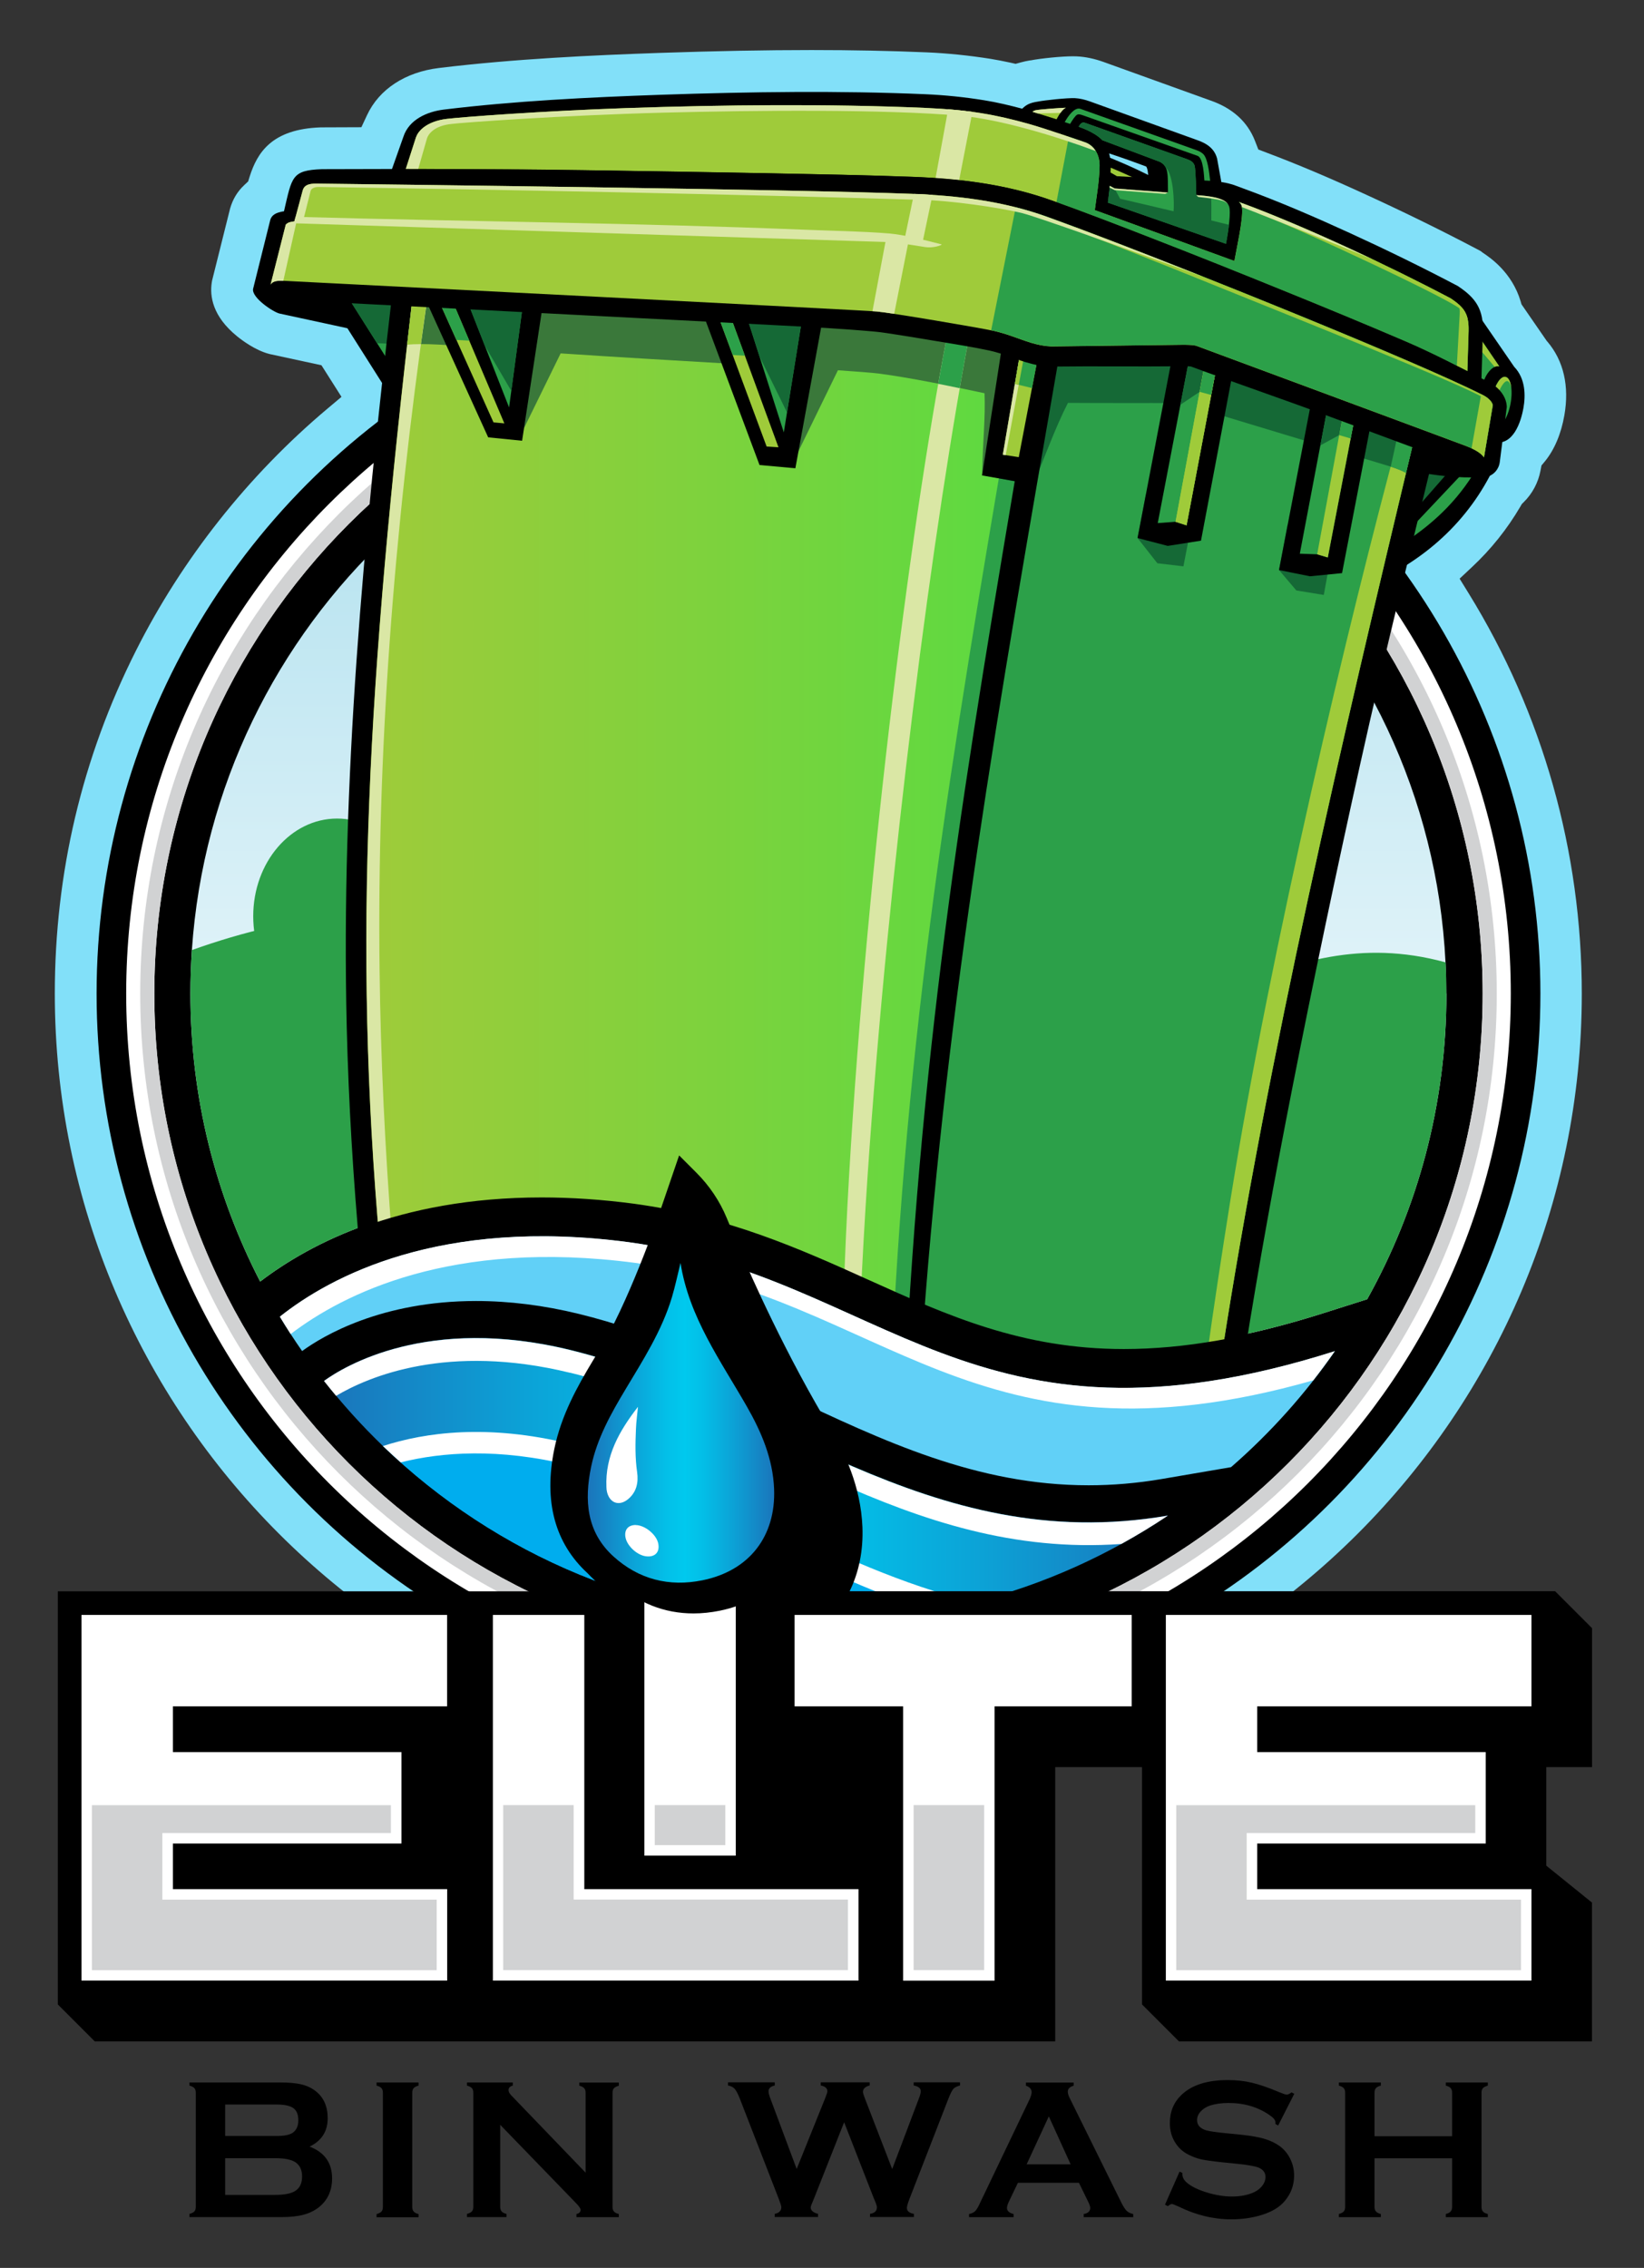 <?xml version="1.0" encoding="UTF-8"?>
<svg id="bubbles" xmlns="http://www.w3.org/2000/svg" xmlns:xlink="http://www.w3.org/1999/xlink" viewBox="0 0 213.27 294.13">
  <rect x="0" y="0" width="213.27" height="294.13" fill="#333333" stroke="none"/>
  <defs>
    <style>
      .cls-1 {
        fill: url(#linear-gradient-3);
      }

      .cls-1, .cls-2, .cls-3, .cls-4, .cls-5, .cls-6, .cls-7 {
        fill-rule: evenodd;
      }

      .cls-2 {
        fill: #dae7a5;
      }

      .cls-8 {
        fill: #d1d2d3;
      }

      .cls-9 {
        fill: url(#linear-gradient-4);
      }

      .cls-10 {
        fill: url(#linear-gradient-2);
      }

      .cls-11, .cls-4 {
        fill: #2ca049;
      }

      .cls-12 {
        fill: #00adee;
      }

      .cls-3 {
        fill: #3a783a;
      }

      .cls-13 {
        fill: url(#linear-gradient);
      }

      .cls-6 {
        fill: #156936;
      }

      .cls-14 {
        fill: #fff;
      }

      .cls-7 {
        fill: #9fcb3a;
      }

      .cls-15 {
        fill: #82e0f9;
      }

      .cls-16 {
        fill: #61d0f7;
      }
    </style>
    <linearGradient id="linear-gradient" x1="106.18" y1="48.41" x2="106.18" y2="172.38" gradientUnits="userSpaceOnUse">
      <stop offset="0" stop-color="#aadeed"/>
      <stop offset="1" stop-color="#fff"/>
    </linearGradient>
    <linearGradient id="linear-gradient-2" x1="42.04" y1="191.93" x2="151.5" y2="191.93" gradientUnits="userSpaceOnUse">
      <stop offset="0" stop-color="#1b75bb"/>
      <stop offset=".03" stop-color="#197abe"/>
      <stop offset=".25" stop-color="#0ba4d8"/>
      <stop offset=".42" stop-color="#03bfe8"/>
      <stop offset=".52" stop-color="#00c9ee"/>
      <stop offset=".62" stop-color="#03bee7"/>
      <stop offset=".78" stop-color="#0ca2d6"/>
      <stop offset="1" stop-color="#1a75bb"/>
      <stop offset="1" stop-color="#1b75bb"/>
    </linearGradient>
    <linearGradient id="linear-gradient-3" x1="47.53" y1="107.88" x2="183.38" y2="107.88" gradientUnits="userSpaceOnUse">
      <stop offset="0" stop-color="#9fcb3a"/>
      <stop offset=".33" stop-color="#7dd23d"/>
      <stop offset="1" stop-color="#31e545"/>
    </linearGradient>
    <linearGradient id="linear-gradient-4" x1="76.26" y1="184.52" x2="100.44" y2="184.52" xlink:href="#linear-gradient-2"/>
  </defs>
  <g>
    <path d="M40.14,278.39c1.96.74,2.94,2.12,2.94,4.12,0,1.59-.57,2.84-1.71,3.75-.58.45-1.25.78-2.02.98-.76.2-1.71.3-2.83.3h-11.94v-.41c.31-.09.52-.2.64-.33.12-.14.18-.34.18-.6v-14.78c0-.26-.06-.47-.18-.6-.12-.14-.33-.25-.64-.33v-.41h11.82c1.13,0,2.05.09,2.74.26.69.17,1.3.46,1.82.87,1.03.81,1.55,1.98,1.55,3.51,0,1.71-.79,2.93-2.37,3.69ZM29.21,277.02h6.69c1.01,0,1.72-.15,2.12-.45.45-.34.68-.87.68-1.59s-.21-1.26-.64-1.57c-.43-.31-1.15-.47-2.16-.47h-6.69v4.07ZM29.21,284.66h6.47c1.2,0,2.07-.17,2.6-.5.61-.38.91-1.01.91-1.88s-.3-1.49-.91-1.88c-.52-.33-1.39-.5-2.6-.5h-6.47v4.76Z"/>
    <path d="M49.67,286.2v-14.79c0-.26-.06-.45-.18-.59-.12-.14-.33-.25-.64-.33v-.41h5.45v.41c-.31.08-.52.19-.64.33-.12.14-.18.34-.18.6v14.79c0,.26.06.47.19.61.12.14.33.25.63.33v.41h-5.45v-.41c.31-.09.52-.2.64-.33.12-.14.18-.34.18-.6Z"/>
    <path d="M64.89,275.58v10.62c0,.26.06.46.18.6.12.14.33.25.64.33v.41h-5.13v-.41c.31-.09.52-.2.64-.33.12-.14.18-.34.18-.6v-14.79c0-.26-.06-.45-.18-.59-.12-.14-.33-.25-.64-.33v-.41h5.94v.41c-.37.09-.55.29-.55.59,0,.2.12.43.36.68l9.64,10.02v-10.36c0-.26-.06-.45-.18-.59-.12-.14-.33-.25-.64-.33v-.41h5.13v.41c-.31.09-.52.2-.64.33-.12.14-.18.33-.18.59v14.79c0,.26.06.46.18.6.12.14.33.25.64.33v.41h-5.5v-.41c.36-.08.54-.26.54-.55,0-.17-.21-.47-.63-.9l-9.79-10.11Z"/>
    <path d="M109.51,275.23l-3.99,10.09c-.23.51-.35.84-.35.97,0,.39.32.67.95.83v.41h-5.62v-.41c.57-.11.86-.4.86-.87,0-.13-.12-.51-.36-1.14l-5.01-12.89c-.25-.64-.47-1.07-.67-1.3-.2-.23-.49-.38-.88-.45v-.41h6.07v.41c-.54.12-.81.37-.81.75,0,.2.07.48.2.84l3.45,9.24,3.74-9.29c.16-.4.24-.67.24-.79,0-.39-.29-.64-.86-.75v-.41h6.35v.41c-.58.15-.87.43-.87.83,0,.14.07.39.22.77l3.57,9.24,3.44-9.09c.18-.45.27-.79.27-1.01,0-.38-.31-.62-.92-.74v-.41h6.01v.41c-.43.12-.72.27-.88.46-.16.19-.38.62-.64,1.29l-5.01,12.89c-.24.61-.36,1.02-.36,1.23,0,.42.3.68.91.78v.41h-5.7v-.41c.6-.09.9-.38.9-.86,0-.16-.13-.55-.4-1.15l-3.86-9.89Z"/>
    <path d="M139.99,283.09h-7.94l-1.18,2.46c-.16.34-.24.61-.24.81,0,.38.29.64.86.78v.41h-5.78v-.41c.34-.07.6-.19.78-.36.18-.17.38-.5.61-1l6.42-13.42c.2-.43.31-.77.31-1.02,0-.39-.25-.67-.74-.84v-.41h6.19v.41c-.5.15-.76.4-.76.75,0,.25.08.53.24.84l6.65,13.46c.28.57.53.96.74,1.17.21.21.5.35.86.42v.41h-6.43v-.41c.56-.09.85-.36.85-.79,0-.18-.09-.44-.26-.79l-1.2-2.46ZM138.89,280.7l-2.83-6.22-2.88,6.22h5.71Z"/>
    <path d="M167.9,271.55l-2.09,4.11-.36-.2c0-.09.01-.15.01-.2,0-.29-.25-.6-.74-.93-1.52-1.06-3.3-1.59-5.35-1.59-.9,0-1.7.11-2.39.33-.5.17-.91.43-1.22.77s-.47.71-.47,1.11c0,.66.4,1.1,1.19,1.34.41.12,1.29.25,2.64.38l2.01.2c1.19.13,2.16.3,2.9.52.74.22,1.39.53,1.96.93.58.42,1.04.97,1.38,1.65.34.68.51,1.41.51,2.19,0,1.23-.4,2.32-1.19,3.27-.72.87-1.83,1.51-3.34,1.93-1.13.31-2.33.47-3.62.47-2.31,0-4.59-.55-6.85-1.66-.48-.22-.76-.33-.86-.33-.11,0-.29.09-.52.28l-.37-.19,1.89-4.29.37.18v.17c0,.38.18.74.55,1.06.55.49,1.41.92,2.57,1.28,1.16.36,2.26.54,3.3.54,1.13,0,2.1-.19,2.9-.57.44-.21.8-.5,1.06-.85.26-.35.4-.72.4-1.1,0-.58-.31-.99-.93-1.24-.44-.17-1.31-.33-2.64-.47l-1.97-.2c-1.32-.14-2.26-.27-2.8-.39s-1.09-.32-1.64-.6c-.78-.38-1.39-.96-1.83-1.73-.4-.69-.6-1.49-.6-2.38,0-1.48.51-2.7,1.52-3.66,1.33-1.27,3.33-1.91,5.99-1.91,1.12,0,2.16.11,3.12.34s2.17.64,3.61,1.25c.49.2.8.3.91.3.18,0,.39-.1.63-.3l.36.19Z"/>
    <path d="M188.38,279.91h-10.07v6.3c0,.26.06.45.19.6.12.14.33.25.63.33v.41h-5.45v-.41c.31-.09.52-.2.64-.33.12-.14.18-.33.18-.59v-14.81c0-.26-.06-.45-.18-.59-.12-.14-.33-.25-.64-.33v-.41h5.45v.41c-.31.08-.52.19-.64.33-.12.14-.18.34-.18.6v5.63h10.07v-5.63c0-.26-.06-.45-.18-.6-.12-.14-.33-.25-.64-.33v-.41h5.45v.41c-.31.09-.52.2-.64.33-.12.14-.18.33-.18.59v14.81c0,.26.06.45.18.59.12.14.33.25.64.33v.41h-5.45v-.41c.3-.08.51-.19.63-.33.12-.14.19-.34.19-.6v-6.3Z"/>
  </g>
  <g>
    <path class="cls-15" d="M106.18,227.93c-54.63,0-99.07-44.44-99.07-99.07,0-15.62,3.53-30.57,10.51-44.44,5.99-11.92,14.59-22.79,24.87-31.43l1.81-1.52-2.6-4.1-6.71-1.45-.11-.03c-1.75-.46-3.47-1.74-4.13-2.28-3.19-2.59-3.55-5.21-3.28-6.96l.04-.25,2.32-9.28.02-.08c.34-1.19.95-2.21,1.83-3.03l.51-.48.21-.67c.97-3.02,2.82-6.13,9.22-6.34h.08s5.18-.02,5.18-.02l.73-1.56c1.56-3.36,4.96-5.59,9.32-6.12,9.87-1.2,20.03-1.66,28.66-1.96,7.36-.25,13.8-.37,19.69-.37,5.38,0,10.27.1,14.95.3,2.76.12,5.53.41,8.26.84.84.14,1.69.3,2.6.5l.66.15.65-.18c.39-.11.81-.2,1.24-.27h.06c1.35-.26,3.99-.53,5.48-.53.18,0,.34,0,.49.01,1.13.05,2.31.3,3.53.74l13.79,4.97c2.9,1,4.84,2.76,5.81,5.24l.44,1.13,1.13.43c3.85,1.45,7.99,3.19,13.03,5.51,4.88,2.24,9.65,4.58,14.17,6.96l.49.26.29.22.06.04c.92.62,3.73,2.52,4.85,6.25l.12.41,3.27,4.74.09.1c2.11,2.48,2.86,5.79,2.2,9.55-.42,2.4-1.29,4.47-2.53,5.98l-.44.53-.13.68c-.29,1.53-1.05,2.97-2.17,4.07l-.25.25-.18.31c-1.7,2.91-3.81,5.55-6.27,7.85l-1.62,1.52,1.16,1.88c9.61,15.56,14.69,33.52,14.69,51.94,0,54.63-44.44,99.07-99.07,99.07Z"/>
    <g>
      <circle cx="106.18" cy="128.87" r="93.65"/>
      <path class="cls-13" d="M187.64,128.86c0,14.39-3.73,27.91-10.28,39.64l-5.76,1.83c-9.59,3.04-18.03,4.52-25.81,4.52-13.19,0-22.81-4.34-33-8.93-8.99-4.05-18.29-8.24-30.56-9.92-4.08-.54-8.1-.81-11.95-.81-18.11,0-29.78,5.87-36.53,11.02-5.78-11.19-9.05-23.89-9.05-37.35,0-1.9.07-3.78.19-5.64,2.89-42.36,38.18-75.82,81.27-75.82s79.25,34.3,81.36,77.41c.07,1.34.1,2.7.1,4.05Z"/>
      <path class="cls-14" d="M106.18,39.05c-49.6,0-89.81,40.21-89.81,89.81s40.21,89.81,89.81,89.81,89.81-40.21,89.81-89.81-40.21-89.81-89.81-89.81ZM106.18,215.03c-47.59,0-86.16-38.58-86.16-86.16S58.59,42.7,106.18,42.7s86.16,38.58,86.16,86.16-38.58,86.16-86.16,86.16Z"/>
      <path class="cls-4" d="M187.64,128.86c0,14.39-3.73,27.91-10.28,39.64l-5.76,1.83c-9.59,3.04-18.03,4.52-25.81,4.52-13.19,0-22.81-4.34-33-8.93-8.99-4.05-18.29-8.24-30.56-9.92-4.08-.54-8.1-.81-11.95-.81-18.11,0-29.78,5.87-36.53,11.02-5.78-11.19-9.05-23.89-9.05-37.35,0-1.9.07-3.78.19-5.64,13.08-4.7,29.4-7.3,45.6-1.27,36.05,13.43,49.29-3.84,67.91,6.91,15.13,8.74,26.83-10.16,49.13-4.05.07,1.34.1,2.7.1,4.05Z"/>
      <path class="cls-8" d="M106.18,40.88c-48.59,0-87.99,39.39-87.99,87.99s39.4,87.99,87.99,87.99,87.99-39.39,87.99-87.99-39.39-87.99-87.99-87.99ZM106.18,215.03c-47.59,0-86.16-38.58-86.16-86.16S58.59,42.7,106.18,42.7s86.16,38.58,86.16,86.16-38.58,86.16-86.16,86.16Z"/>
      <path class="cls-10" d="M151.5,196.56c-7.57,5.08-16.05,8.93-25.14,11.24-6.45,1.65-13.22,2.52-20.18,2.52-21.94,0-41.85-8.67-56.5-22.78-2.74-2.64-5.29-5.46-7.64-8.46,2.58-1.87,13.44-8.53,31.93-4.01,25.83,6.32,46.16,26.84,77.54,21.48Z"/>
      <path class="cls-14" d="M73.96,178.03c24.14,5.91,43.48,24.21,71.51,22.21,2.06-1.14,4.08-2.36,6.03-3.67-31.37,5.36-51.7-15.16-77.54-21.48-18.49-4.52-29.35,2.14-31.93,4.01.51.65,1.04,1.29,1.57,1.93,4.19-2.49,14.45-6.88,30.36-2.99Z"/>
      <path class="cls-12" d="M126.36,207.8c-6.45,1.65-13.22,2.52-20.18,2.52-21.94,0-41.85-8.67-56.5-22.78,5.46-1.77,13.6-2.89,24.28-.28,18.27,4.47,33.78,16.04,52.4,20.54Z"/>
      <path class="cls-14" d="M73.96,190.05c16.41,4.02,30.61,13.76,46.83,18.96,1.88-.34,3.74-.74,5.57-1.21-18.62-4.5-34.13-16.07-52.4-20.54-10.69-2.62-18.82-1.49-24.28.28.75.72,1.52,1.43,2.3,2.12,5.35-1.34,12.71-1.89,21.98.38Z"/>
      <ellipse class="cls-11" cx="43.73" cy="118.83" rx="10.88" ry="12.67"/>
      <g>
        <path class="cls-5" d="M178.28,75.54l3.88-19.68,12.26,3.41c-2.89,6.92-8.3,12.71-16.14,16.26h0Z"/>
        <path class="cls-5" d="M141.98,19.62c3.64,1.52,7.38,2.97,10.62,5.24.3.21.62.45.86.72.62.72.47,1.79-.47,2.14l-.23.09-6.64-.32-8.32-1.87,3.16-6.42,1.01.43Z"/>
        <path class="cls-7" d="M141.53,20.68c3.52,1.47,7.27,2.93,10.41,5.13.57.4.92.72.65.83l-6.3-.31-6.78-1.53,2.03-4.12Z"/>
        <polygon class="cls-5" points="43.66 40.35 41 35.34 56.7 36.53 56.58 41.34 54.54 57.52 43.66 40.35"/>
        <polygon class="cls-4" points="45.58 39.24 53.11 51.14 54.37 41.17 54.43 38.57 44.83 37.84 45.58 39.24"/>
        <polygon class="cls-6" points="45.58 39.24 48.91 44.51 52.89 44.7 53.93 44.65 54.37 41.17 54.43 38.57 44.83 37.84 45.58 39.24"/>
        <polygon class="cls-6" points="181.06 69.02 183.53 58.17 189.18 59.75 181.06 69.02"/>
        <path class="cls-4" d="M180.67,71.31c4.27-2.57,7.73-5.52,10.42-9.76l-1.55.05-8.81,9.33-.05.38Z"/>
        <path class="cls-5" d="M46.72,162.64c1.46-.74,2.99-1.39,4.59-1.99,11.69-4.4,25.09-4.05,37.07-1.07,8.92,2.22,17.09,6.57,25.42,10.39,8.61,3.18,17.7,4.79,26.77,6.02-2.33-.31-4.66-.63-7-.94,4.34.57,8.67,1.23,13,1.86,2.25.24,4.51.38,6.76.34.61-.17,1.22-.37,1.83-.59,2.02-.75,4.15-1.08,6.31-1.1,1.81-11.42,3.89-22.8,6.11-34.12,2.77-14.14,5.74-28.23,8.86-42.28,3.22-14.55,6.89-29.06,10.35-43.55l-31.73-12.7-19.89-.05c-2.03-.59-4.07-1.2-6.1-1.74-2.26-.6-4.76-1.04-7.07-1.44-3.37-.59-6.96-1.15-10.38-1.28-10.35-.37-20.72-.89-31.07-1.35-8.96-.4-17.93-.8-26.91-1.21l-2.48-.11-.29,2.47c-3.69,31.57-6.66,63.17-5.89,94.99.24,9.86.84,19.67,1.73,29.45Z"/>
        <path class="cls-1" d="M51.31,160.65c11.69-4.4,25.09-4.05,37.07-1.07,8.92,2.22,17.09,6.57,25.42,10.39,8.61,3.18,17.7,4.79,26.77,6.02-2.33-.31-4.66-.63-7-.94,4.34.57,8.67,1.23,13,1.86,2.25.24,4.51.38,6.76.34.61-.17,1.22-.37,1.83-.59,1.08-.4,2.19-.67,3.31-.85,6.11-39.46,15.53-79.35,24.89-118.58l-28.83-11.65-19.75-.04s-4.82-1.41-6.4-1.83c-1.58-.42-11.05-2.42-16.86-2.63-5.81-.21-58-2.56-58-2.56-5.82,49.83-7.76,83.48-4.26,122.96.67-.28,1.34-.56,2.03-.81Z"/>
        <path class="cls-3" d="M53.53,38.5c-.24,2.1-.48,4.16-.71,6.2,2.13-.21,5.46.05,9.94.41.76,4.3,2.13,7.76,5.17,10.52l4.8-9.8c7.16.48,15.1.94,22.12,1.35,2.43,2.89,6.48,11.4,8.64,11.53l5.21-10.69c2.54.17,4.41.32,5.32.43,4.04.53,9.6,1.67,13.7,2.55.12,3.29-.21,5.9-.32,10.63l6.62,1.16c1.43-3.25,2.75-7.1,4.52-10.57,5.73.04,9.38,0,14.63.03l27.25,8.24c.74.23,1.4.49,1.99.8.33-1.37.65-2.73.98-4.1l-28.83-11.65-19.76-.04s-4.82-1.41-6.4-1.83c-1.58-.42-11.05-2.42-16.86-2.63-5.81-.21-58-2.56-58-2.56h0Z"/>
        <path class="cls-2" d="M111.62,168.95c.25-5.34.55-10.85.93-16.48,2.7-39.66,8.48-84.56,13.52-110.72l-2.78-.41c-4.82,24.06-10.73,69.86-13.14,111.12-.31,5.24-.54,10.41-.7,15.45.72.34,1.45.68,2.17,1.02Z"/>
        <path class="cls-4" d="M121.71,49.78c.95.19,1.89.37,2.79.57.44-2.53.88-4.95,1.31-7.23-.81-.17-1.74-.35-2.77-.54-.43,2.23-.88,4.64-1.33,7.2h0Z"/>
        <path class="cls-2" d="M50.87,160.82c-.92-11.74-1.49-23.39-1.63-35.08-.33-27.88,1.75-56.18,6.1-86.37l.21-.77-2.01-.09c-5.82,49.83-7.76,83.48-4.26,122.96.52-.22,1.06-.44,1.6-.64Z"/>
        <path class="cls-7" d="M53.53,38.5c-.24,2.1-.48,4.16-.71,6.2.52-.05,1.11-.07,1.78-.07.23-1.75.48-3.5.73-5.27l.21-.77-2.01-.09Z"/>
        <path class="cls-4" d="M140.58,175.99c-2.33-.31-4.66-.63-7-.94,4.34.57,8.67,1.23,13,1.86,2.25.24,4.51.38,6.76.34.61-.17,1.22-.37,1.83-.59,1.08-.4,2.19-.67,3.31-.85,6.11-39.46,15.53-79.35,24.89-118.58l-28.83-11.65-19.75-.04s-1.03-.31-2.3-.67c-7.79,45.9-14.13,81.56-16.53,125.85,7.96,2.68,16.29,4.14,24.61,5.28Z"/>
        <polygon class="cls-6" points="147.57 69.78 150.14 73.05 153.52 73.45 155.31 64.22 148.64 64.17 147.57 69.78"/>
        <polygon class="cls-6" points="165.92 73.93 168.17 76.58 171.73 77.16 173.37 68.19 167.02 68.1 165.92 73.93"/>
        <path class="cls-7" d="M158.49,175.8c6.11-39.46,15.53-79.35,24.89-118.58l-1.89-.76c-6.44,23.8-16.63,66.4-21.9,99.34-1.1,6.9-2.13,13.66-3.07,20.42.65-.18,1.31-.32,1.97-.42Z"/>
        <path class="cls-4" d="M157.52,175.98c-.23-.57-.48-1.14-.73-1.72-.09.65-.18,1.31-.27,1.96.33-.09.66-.17,1-.24Z"/>
        <path class="cls-6" d="M182.4,61.32c.33-1.37.65-2.73.98-4.1l-28.83-11.65-19.76-.04s-1.03-.31-2.3-.67c-1,5.88-1.97,11.58-2.92,17.17,1.69.32,3.85.79,4.45.79,1.43-3.25,2.75-7.1,4.52-10.57,5.73.04,9.38,0,14.63.03l27.25,8.24c.74.23,1.4.49,1.99.8h0Z"/>
        <path class="cls-4" d="M182.4,61.32c.33-1.37.65-2.73.98-4.1l-2.06-.83c-.4,1.89-.91,4.14-.91,4.14.74.23,1.4.49,1.99.8h0Z"/>
        <path class="cls-5" d="M119.77,171.9c3.19-42.76,9.61-79.58,17.74-126.36l-3-.09c-8.17,48.3-14,81.13-16.7,125.86.65.2,1.31.4,1.96.59Z"/>
        <path class="cls-5" d="M191.63,52l-2.13-.92.55-10.62,1.25-.34,5.13,7.45c1.49,1.55,1.48,3.75,1.2,5.33-.33,1.87-1.33,4.88-3.75,4.46-2.23-.39-2.47-3.45-2.24-5.36h0Z"/>
        <path class="cls-4" d="M191.55,43.19l2.95,4.33c-.87-.26-1.94,1.19-2.14,2.4l-1.17-.5.35-6.23Z"/>
        <path class="cls-7" d="M191.55,43.19l2.95,4.33c-.19-.06-.4-.03-.6.06l-2.44-2.88.09-1.51Z"/>
        <path class="cls-4" d="M195.3,48.88c.68.11.98,1.64.67,3.39-.31,1.76-1.11,3.09-1.79,2.97-.68-.12-.99-1.64-.68-3.4.31-1.75,1.11-3.08,1.79-2.96h0Z"/>
        <path class="cls-7" d="M195.3,48.88c.4.07.67.63.76,1.43-.1-.47-.29-.89-.55-.89-.63,0-1.46,2.23-1.55,2.47l-.34-.55c.36-1.51,1.07-2.58,1.69-2.47h0Z"/>
        <path class="cls-5" d="M143.88,19.9c.21.75.26,1.52.18,2.47l.83.48,4.08.23c.01-.39-.11-1.43-.32-1.5-1.27-.48-2.97-1.09-4.76-1.68h0ZM159.63,23.86c.5.13.94.33,1.73.61,4.68,1.71,9.29,3.71,13.81,5.78,4.69,2.15,9.34,4.42,13.9,6.82l.09.05.08.06c2.28,1.53,3.21,3.02,3.13,5.84l-.31,10.26-2.81-2.03c-.22-.16-.35-.27-.59-.41-.88-.5-1.91-.93-2.84-1.32-1.96-.84-3.99-1.61-5.98-2.39-3.42-1.34-6.84-2.67-10.27-4-3.41-1.32-6.84-2.64-10.26-3.96-1.99-.76-3.98-1.54-5.98-2.27-3.49-1.28-7-2.53-10.52-3.73-2.17-.74-4.36-1.46-6.56-2.13-1.51-.45-3.17-.97-4.72-1.24-2.8-.49-5.58-.96-8.4-1.3-4.18-.49-8.36-.73-12.57-.77-4.5-.05-9-.19-13.5-.31-6.55-.17-13.09-.37-19.64-.56-8.52-.26-17.05-.52-25.57-.79l-2.44-.08,2.92-8.25c.73-2.25,3.1-3.27,5.26-3.53,9.12-1.11,18.65-1.59,28.2-1.92,11.53-.39,23.14-.55,34.23-.07,2.55.11,5.1.37,7.63.78,1.69.27,3.32.66,4.96,1.1.51-.52,1.01-.77,2-.92.98-.19,3.79-.49,4.84-.45.63.03,1.32.2,1.93.42l13.87,5c1.49.5,2.33,1.25,2.64,2.42l.55,3.04c.41.07.88.15,1.21.26h0Z"/>
        <path class="cls-7" d="M53.99,17.76c.29-.87,1.51-2.05,3.96-2.34,1.95-.24,12.29-1.02,23.29-1.4,12.68-.43,26.04-.57,38.68-.03,5.96.26,9.34.91,13.47,2.06,2.23.62,7.2,2.35,7.2,2.35,1.39.4,2.07,1.73,2.05,3.09-.02,1.93-.42,4.18-.62,5.76l18.11,6.6c.28-1.59,1.13-5.33,1-6.8-.04-.41-.15-.65-.42-.85,8.2,3,19.11,8.1,27.48,12.51,1.69,1.13,2.38,2.02,2.31,4.25l-.16,5.18c-2.65-1.35-5.32-2.69-8.04-3.86-5.32-2.28-10.66-4.49-16.03-6.66-5.56-2.26-11.13-4.48-16.73-6.66-4.34-1.69-8.69-3.37-13.07-4.94-5.84-2.1-11.96-2.85-18.13-3.08-6.02-.23-12.07-.33-18.09-.45-8.17-.16-16.35-.29-24.52-.41-7.7-.12-15.39-.13-23.09-.18l1.33-4.13Z"/>
        <path class="cls-2" d="M123,14.17c1.13.09,2.17.2,3.15.33l-1.72,8.85c-1.02-.11-2.04-.2-3.06-.27l1.63-8.91Z"/>
        <path class="cls-4" d="M138.68,17.74c1.11.38,1.92.66,1.92.66,1.39.4,2.07,1.73,2.05,3.09-.02,1.93-.42,4.18-.62,5.76l18.11,6.6c.28-1.59,1.13-5.33,1-6.8-.04-.41-.15-.65-.42-.85,8.2,3,19.11,8.1,27.48,12.51,1.69,1.13,2.38,2.02,2.31,4.25l-.16,5.18c-2.65-1.35-5.32-2.69-8.04-3.86-5.32-2.28-10.66-4.49-16.03-6.66-5.56-2.26-11.13-4.48-16.73-6.66-4.15-1.62-8.31-3.23-12.5-4.74l1.61-8.47Z"/>
        <path class="cls-7" d="M161.19,26.37c8.14,3.01,18.8,8,27.02,12.33,1.23.82,1.93,1.51,2.19,2.69l-.89-1.23c-.66-.99-20.32-10.22-25.53-12.18-1.19-.45-2.09-1.01-2.79-1.61h0Z"/>
        <path class="cls-7" d="M189.21,39.46c.97.85,1.36,1.77,1.31,3.49l-.16,5.18c-.45-.23-.91-.47-1.37-.69l.37-6.69c.03-.51-.02-.93-.15-1.29h0Z"/>
        <path class="cls-2" d="M53.99,17.76c.29-.87,1.51-2.05,3.96-2.34,1.95-.24,12.29-1.02,23.29-1.4,12.68-.43,26.04-.57,38.68-.03,5.96.26,9.34.91,13.47,2.06,2.23.62,7.2,2.35,7.2,2.35.69.2,1.21.63,1.55,1.19-5.24-1.95-12.38-4.11-17.47-4.57-9.74-.87-26.83-.72-38.57-.41-13.36.35-26.17,1.29-27.47,1.46-2.23.21-3.07,1.26-3.26,1.95l-1.11,3.88h-1.61s1.33-4.14,1.33-4.14ZM161.12,26.86c-.05-.3-.17-.49-.39-.66,5.13,1.88,11.31,4.58,17.28,7.41-5.96-2.49-15.01-6.02-16.89-6.75h0Z"/>
        <path class="cls-4" d="M143.96,24.1l.63.34,6.93.53c-.05-2.32.13-3.35-1.05-3.98l-7.46-2.8c-.39-.41-.89-.75-1.42-1.03-.53-.29-1.09-.52-1.66-.72.27-.49.49-.63.85-.5l13.21,4.71c.41.15.81.34.97.81.17.56.22,3.85.22,3.85,2.09.14,3.95.42,4.27,1.47.24.71-.06,2.97-.41,4.84l-15.32-5.34c.06-.65.19-1.43.25-2.18h0Z"/>
        <path class="cls-6" d="M143.96,24.1l.63.34.71,1.33,6.94,1.63c.11-1.05,0-4.66-.97-5.62h0c-.15-.33-.39-.59-.79-.79l-7.46-2.8c-.39-.41-.89-.75-1.42-1.03-.53-.29-1.09-.52-1.66-.72.27-.49.49-.63.85-.5l13.21,4.71c.41.15.81.34.97.81.17.56.22,3.85.22,3.85.67.05,1.33.11,1.91.2.09,1.04.02,2.17.04,3.08l2.29.57c-.09.79-.23,1.66-.39,2.46l-15.32-5.34c.06-.65.19-1.43.25-2.18h0Z"/>
        <path class="cls-2" d="M155.18,25.3c1.89.13,3.6.37,4.14,1.2-.25-.28-.53-.45-1.31-.61-.85-.17-1.71-.24-2.57-.35l-.26-.24Z"/>
        <path class="cls-2" d="M143.96,24.1l.63.34,6.93.53-.36.18-6.55-.49-.67-.33c0-.08.01-.15.02-.23h0Z"/>
        <path class="cls-7" d="M134.32,14.3c.59-.12,3.05-.29,3.95-.33-.41.19-.83.79-1.21,1.5-1.13-.36-2.3-.72-3.13-.97.12-.09.25-.17.39-.19h0Z"/>
        <path class="cls-2" d="M134.32,14.3c.59-.12,3.05-.29,3.95-.33-.23.11-.47.35-.7.67l-2.94.07c-.25-.08-.49-.15-.7-.21.12-.09.25-.17.39-.19h0Z"/>
        <path class="cls-4" d="M138.12,15.84c.51-.92,1.27-1.86,1.93-1.75.07.01.17.04.29.09l14.89,5.3c.39.14.71.33.91.55.51.58.71,2.14.85,3.42l-.75-.04c-.05-.58-.13-2.87-.86-3.19l-14.8-5.23c-.35-.12-.62-.22-.83-.12-.25.12-.59.64-.93,1.2-.22-.07-.45-.15-.69-.23h0Z"/>
        <polygon class="cls-5" points="63.33 56.72 53.84 35.85 70.86 36.61 67.73 57.16 63.33 56.72"/>
        <polygon class="cls-7" points="56.5 38.06 64.02 54.78 65.43 54.91 58.16 37.78 56.5 38.06"/>
        <polygon class="cls-4" points="56.5 38.06 59.21 44.09 60.88 44.18 58.16 37.78 56.5 38.06"/>
        <polygon class="cls-4" points="66.04 52.84 60.36 38.38 67.91 38.92 66.04 52.84"/>
        <polygon class="cls-6" points="62.89 44.82 60.36 38.38 67.91 38.92 66.33 50.7 62.89 44.82"/>
        <polygon class="cls-5" points="98.53 60.31 89.7 36.67 107.19 38.82 103.18 60.73 98.53 60.31"/>
        <polygon class="cls-7" points="92.71 39.73 94.31 39.8 100.99 58.01 99.45 57.91 92.71 39.73"/>
        <polygon class="cls-4" points="92.71 39.73 94.31 39.8 96.63 46.13 95.05 46.04 92.71 39.73"/>
        <polygon class="cls-4" points="101.68 56.08 104.14 40.79 96.54 40.02 101.68 56.08"/>
        <polygon class="cls-6" points="102.1 53.49 104.14 40.79 96.54 40.02 98.53 46.23 102.1 53.49"/>
        <polygon class="cls-5" points="130.21 43.46 137.31 43.96 134.02 62.82 127.4 61.66 130.21 43.46"/>
        <path class="cls-7" d="M130.09,58.97l2.07.32,2.63-13.75s-1.38-.48-2.3-.67l-2.4,14.11Z"/>
        <path class="cls-2" d="M130.09,58.97l.38.06,2.59-14.03c-.2-.05-.39-.1-.57-.14l-2.4,14.11Z"/>
        <path class="cls-4" d="M133.88,50.33l.92-4.8s-1.38-.48-2.3-.67l-.84,4.93,2.22.54Z"/>
        <path class="cls-7" d="M133.07,45c-.2-.05-.39-.1-.57-.14l-.84,4.93.5.13.91-4.92Z"/>
        <polygon class="cls-5" points="151.49 70.8 147.57 69.78 152.48 44.1 157.29 44.46 160.46 45.45 155.8 70.12 151.49 70.8"/>
        <polygon class="cls-4" points="156.87 46.65 157.93 46.97 153.93 68.13 152.5 67.67 150.19 67.84 154.29 46.45 156.87 46.65"/>
        <polygon class="cls-6" points="156.87 46.65 157.93 46.97 157.12 51.22 155.62 50.82 153.12 52.5 154.29 46.45 156.87 46.65"/>
        <polygon class="cls-7" points="156.87 46.65 157.93 46.97 153.93 68.13 152.5 67.67 156.4 46.61 156.87 46.65"/>
        <polygon class="cls-7" points="156.87 46.65 157.93 46.97 153.93 68.13 152.5 67.67 156.4 46.61 156.87 46.65"/>
        <polygon class="cls-4" points="156.87 46.65 157.93 46.97 157.12 51.22 155.62 50.82 156.4 46.61 156.87 46.65"/>
        <polygon class="cls-5" points="169.93 74.74 165.92 73.93 170.31 51.04 175.21 51.05 178.4 52.04 174.1 74.33 169.93 74.74"/>
        <polygon class="cls-4" points="172.14 53.26 168.62 71.81 170.87 71.89 172.25 72.3 175.85 53.56 174.87 53.26 172.14 53.26"/>
        <polygon class="cls-6" points="172.14 53.26 171.29 57.76 173.73 56.43 175.22 56.87 175.85 53.56 174.87 53.26 172.14 53.26"/>
        <polygon class="cls-7" points="172.25 72.3 175.85 53.56 174.87 53.26 174.32 53.26 170.87 71.89 172.25 72.3"/>
        <polygon class="cls-4" points="175.22 56.87 175.85 53.56 174.87 53.26 174.32 53.26 173.73 56.43 175.22 56.87"/>
        <path class="cls-5" d="M184.75,58.57c-.37-.13-.75-.27-1.11-.41-3.99-1.48-7.99-2.96-11.98-4.44-5.71-2.12-11.46-4.07-17.17-6.19-.37-.05-.92-.04-1.28-.03-5.58.06-11.14-.03-16.71.04-1.09.03-2.41-.25-3.45-.57-1.59-.49-3.11-1.17-4.76-1.52-2.4-.51-4.93-.89-7.36-1.3-1.53-.26-3.07-.51-4.61-.75-.93-.14-1.9-.31-2.83-.39-4.16-.38-8.64-.62-12.8-.83-8.84-.47-17.67-.91-26.5-1.37-10-.51-20-1.05-30.01-1.55.24,1.04.43.83,1.91,3.53l-9.85-2.13c-.82-.21-3.59-2.04-3.41-3.18l2.23-8.95c.17-.61.71-.98,1.78-1.13,1.05-4.48.98-5.32,4.96-5.46,11.35-.04,22.62-.04,33.94.13,8.17.12,16.35.25,24.52.41,6.03.12,12.07.23,18.09.45,6.17.23,12.29.98,18.13,3.08,4.38,1.57,8.74,3.25,13.07,4.94,5.6,2.17,11.17,4.4,16.73,6.66,5.36,2.17,10.71,4.38,16.03,6.66,3.67,1.57,7.26,3.47,10.82,5.28,1.2.61,2.31,1.79,2.34,3.24l-.91,7.13c-.12.95-.81,1.72-1.64,1.89-2.42.27-5.58.03-8.74-.53l.57-2.71Z"/>
        <path class="cls-7" d="M38.19,28.71l1.07-3.98c.2-.74.8-.91,1.72-.92,8.08.1,61.56.73,77.29,1.33,5.96.23,11.85.93,17.47,2.95,12.96,4.65,47.41,18.48,56.6,23.14,1.09.55,1.31,1.21,1.31,1.33l-1.14,6.76c-.47-.71-1.66-1.21-2.23-1.44-.81-.32-35.09-13.03-35.09-13.03,0,0-.34-.15-1.95-.13-1.61.02-16.73.21-16.73.21,0,0-1.11.03-2.76-.47-1.65-.51-3.06-1.16-4.94-1.57-1.87-.4-12.98-2.29-15.05-2.49-1.93-.18-68.26-3.54-76.95-3.98-.63-.03-1.4-.05-1.71.49l1.97-7.78c.25-.29.64-.37,1.13-.43h0Z"/>
        <path class="cls-2" d="M118.56,25.14c.81.03,1.61.07,2.41.13l-1.31,6.25-1.85.04-1.81,9.14c-1.01-.15-1.81-.26-2.23-.3-.08,0-.29-.02-.59-.04l1.83-9.74,2.38.19,1.18-5.67Z"/>
        <path class="cls-2" d="M38.19,28.71l.15-.57c.27,0,.53-.01.76,0,21.69.6,43.53.77,65.22,1.65,3.63.15,7.44.2,11.04.49.8.07,2.14.29,3.29.55,1.27.29,2.49.61,3.52.87-.1.17-1.27.5-2.18.34-1.39-.22-3.68-.61-4.97-.65l-76.19-2.41c-.45-.01-1.04-.05-1.54-.01.24-.14.54-.19.89-.23h0Z"/>
        <path class="cls-4" d="M131.76,26.87c1.34.34,2.67.74,3.99,1.21,12.96,4.65,47.41,18.48,56.6,23.14,1.09.55,1.31,1.21,1.31,1.33l-1.14,6.76c-.47-.71-1.66-1.21-2.23-1.44-.81-.32-35.09-13.03-35.09-13.03,0,0-.34-.15-1.95-.13-1.61.02-16.73.21-16.73.21,0,0-1.11.03-2.76-.47-1.65-.51-3.06-1.16-4.94-1.57-.07-.01-.15-.03-.24-.05l3.19-15.97Z"/>
        <path class="cls-7" d="M139.45,29.45c14.88,5.56,44.48,17.51,52.89,21.78.74.37,1.08.8,1.22,1.07l-1.05-.67c-2.71-1.73-25.5-10.8-34.41-14.41-8.32-3.37-15.21-6.09-16.42-6.52-.95-.33-1.67-.78-2.23-1.25h0Z"/>
        <path class="cls-7" d="M192.15,51.13c.07.03.13.07.19.1,1.09.55,1.31,1.21,1.31,1.33l-1.14,6.76c-.33-.5-1.03-.91-1.61-1.18l1.25-7.02Z"/>
        <path class="cls-2" d="M38.19,28.71l1.07-3.98c.2-.74.8-.91,1.72-.92,8.08.1,61.56.73,77.29,1.33,5.96.23,11.85.93,17.47,2.95,4.7,1.69,12.23,4.58,20.36,7.81-9.93-3.63-21.6-7.79-23.5-8.26-3.16-.77-9.46-1.64-13.03-1.72-26.07-.77-52.19-1.28-78.23-1.67-.59-.01-.98.22-1.05.53l-.95,3.78-.91.35-1.68,7.52c-.61-.03-1.35-.03-1.65.49l1.97-7.78c.25-.29.64-.37,1.13-.43h0Z"/>
      </g>
      <path d="M69.78,158.43c12.89.55,24.45,6.2,36.07,11.23,9.75,3.97,20.02,6.7,30.42,8.27,6.1.73,12.3,1.08,18.42.49,4.67-.81,9.22-2.1,13.72-3.59,3.67-1.21,7.4-2.39,11.06-3.71.05-.31.11-.62.17-.93.17-.81.4-1.67.7-2.52l-8.71,2.76c-9.6,3.05-18.05,4.53-25.84,4.53-13.21,0-22.85-4.34-33.05-8.94-8.98-4.05-18.27-8.24-30.53-9.91-4.08-.54-8.1-.81-11.93-.81-18.69,0-30.5,6.26-37.12,11.52l-2.57,2.04c1.2.54,2.3,1.25,3.29,2.08,10.82-6.74,22.75-13.07,35.9-12.51Z"/>
      <path class="cls-16" d="M173.17,175.24c-3.85,5.56-8.38,10.61-13.47,15.04l-9.01,1.54c-3.16.54-6.34.81-9.46.81h0c-14.5,0-26.56-5.7-39.33-11.74-8.48-4.01-17.25-8.15-26.78-10.48-4.56-1.12-9.06-1.68-13.36-1.68-12.29,0-19.85,4.52-22.54,6.47l-.03.02c-1.01-1.45-1.97-2.93-2.88-4.45,6.52-5.18,20.76-12.9,45.26-9.66,33,4.5,44.54,29.07,91.6,14.13Z"/>
      <path class="cls-14" d="M37.71,173.02c-.48-.75-.95-1.5-1.41-2.26,6.52-5.18,20.76-12.9,45.26-9.66,33,4.5,44.54,29.07,91.6,14.13-.9,1.29-1.83,2.55-2.8,3.79-44.02,12.54-55.82-10.85-87.94-15.23-23.85-3.15-37.96,4.07-44.72,9.23Z"/>
    </g>
  </g>
  <path d="M206.53,229.16v-18l-4.79-4.79h-91.52c1.19-2.43,1.78-5.25,1.66-8.33-.22-5.31-2.32-9.61-4.13-12.77-.32-.56-.66-1.12-.99-1.67-.32-.53-.64-1.06-.93-1.58-5.71-10.01-9.78-19.78-9.82-19.87l-1.14-2.76h0s-.59-1.42-.59-1.42h0c-.91-2.2-2.25-4.19-3.93-5.87l-2.25-2.25-2.63,7.69c-.04.12-4.06,11.82-7.89,17.82l-.67,1.11c-2.03,3.38-4.09,7.05-5,11.45-1.4,6.79.07,12.24,4.35,16.15.26.28.5.52.73.73.14.15.29.29.43.44.16.17.33.33.49.48.23.25.45.46.65.66H7.5v53.58l4.79,4.79h124.6v-35.57h11.26v30.78l4.79,4.79h53.58v-18l-5.93-4.79v-12.78h5.93Z"/>
  <path class="cls-14" d="M22.43,245.01h35.58v11.86H10.57v-47.43h47.43v11.86H22.43v5.93h29.65v11.86h-29.65v5.93ZM75.79,245.01h35.58v11.86h-47.43v-47.43h11.86v35.58ZM146.81,209.44v11.86h-17.79v35.58h-11.86v-35.58h-14.08v-11.86h43.73ZM163.09,245.01h35.58v11.86h-47.43v-47.43h47.43v11.86h-35.58v5.93h29.65v11.86h-29.65v5.93ZM95.45,240.66h-11.86v-47.43h11.86v47.43Z"/>
  <path class="cls-8" d="M21.07,246.37h35.58v9.15H11.92v-21.4h38.79v3.61h-29.65v8.64ZM74.43,234.11h-9.15v21.4h44.72v-9.15h-35.58v-12.25ZM94.09,234.11h-9.15v5.19h9.15v-5.19ZM161.73,237.73h29.65v-3.61h-38.79v21.4h44.72v-9.15h-35.58v-8.64ZM118.52,234.11v21.4h9.15v-21.4h-9.15Z"/>
  <g>
    <path d="M104.41,194.78c-.19-4.77-2.15-8.75-3.83-11.68-.65-1.13-1.35-2.24-1.98-3.35-6.04-10.59-10.26-20.77-10.26-20.77,0,0-4.25,12.43-8.43,18.98l-.64,1.07c-1.95,3.24-3.91,6.74-4.75,10.78-1.22,5.91-.05,10.39,3.57,13.68,0,0,.02.02.03.02.27.3.56.59.87.87,0,0,.02.02.03.02.27.3.56.59.87.87,2.91,2.64,6.3,3.98,10.08,3.98,1.1,0,2.24-.12,3.39-.35,7.11-1.44,11.35-6.85,11.05-14.12Z"/>
    <path class="cls-9" d="M88.28,163.79c1.11,7.05,5.2,12.67,8.6,18.61,1.9,3.32,3.38,6.79,3.54,10.68.25,6.17-3.22,10.64-9.29,11.87-4.34.88-8.28-.12-11.56-3.1-3.5-3.18-3.78-7.29-2.89-11.6.76-3.68,2.57-6.91,4.48-10.09,2.29-3.82,4.7-7.58,6-11.9.44-1.47.75-2.98,1.12-4.47Z"/>
    <path class="cls-14" d="M82.75,182.47c-2.4,3.09-4.26,6.35-4.08,10.39,0,.22.03.45.08.66.36,1.44,1.59,1.86,2.74.9,1.1-.92,1.35-2.16,1.16-3.51-.27-1.86-.23-3.73-.15-5.59.04-.95.17-1.9.26-2.86Z"/>
    <path class="cls-14" d="M82.47,197.78c-1.02,0-1.54.67-1.31,1.69.25,1.09,1.53,2.24,2.65,2.37,1.17.14,1.81-.54,1.58-1.67-.24-1.16-1.74-2.38-2.93-2.38Z"/>
  </g>
</svg>